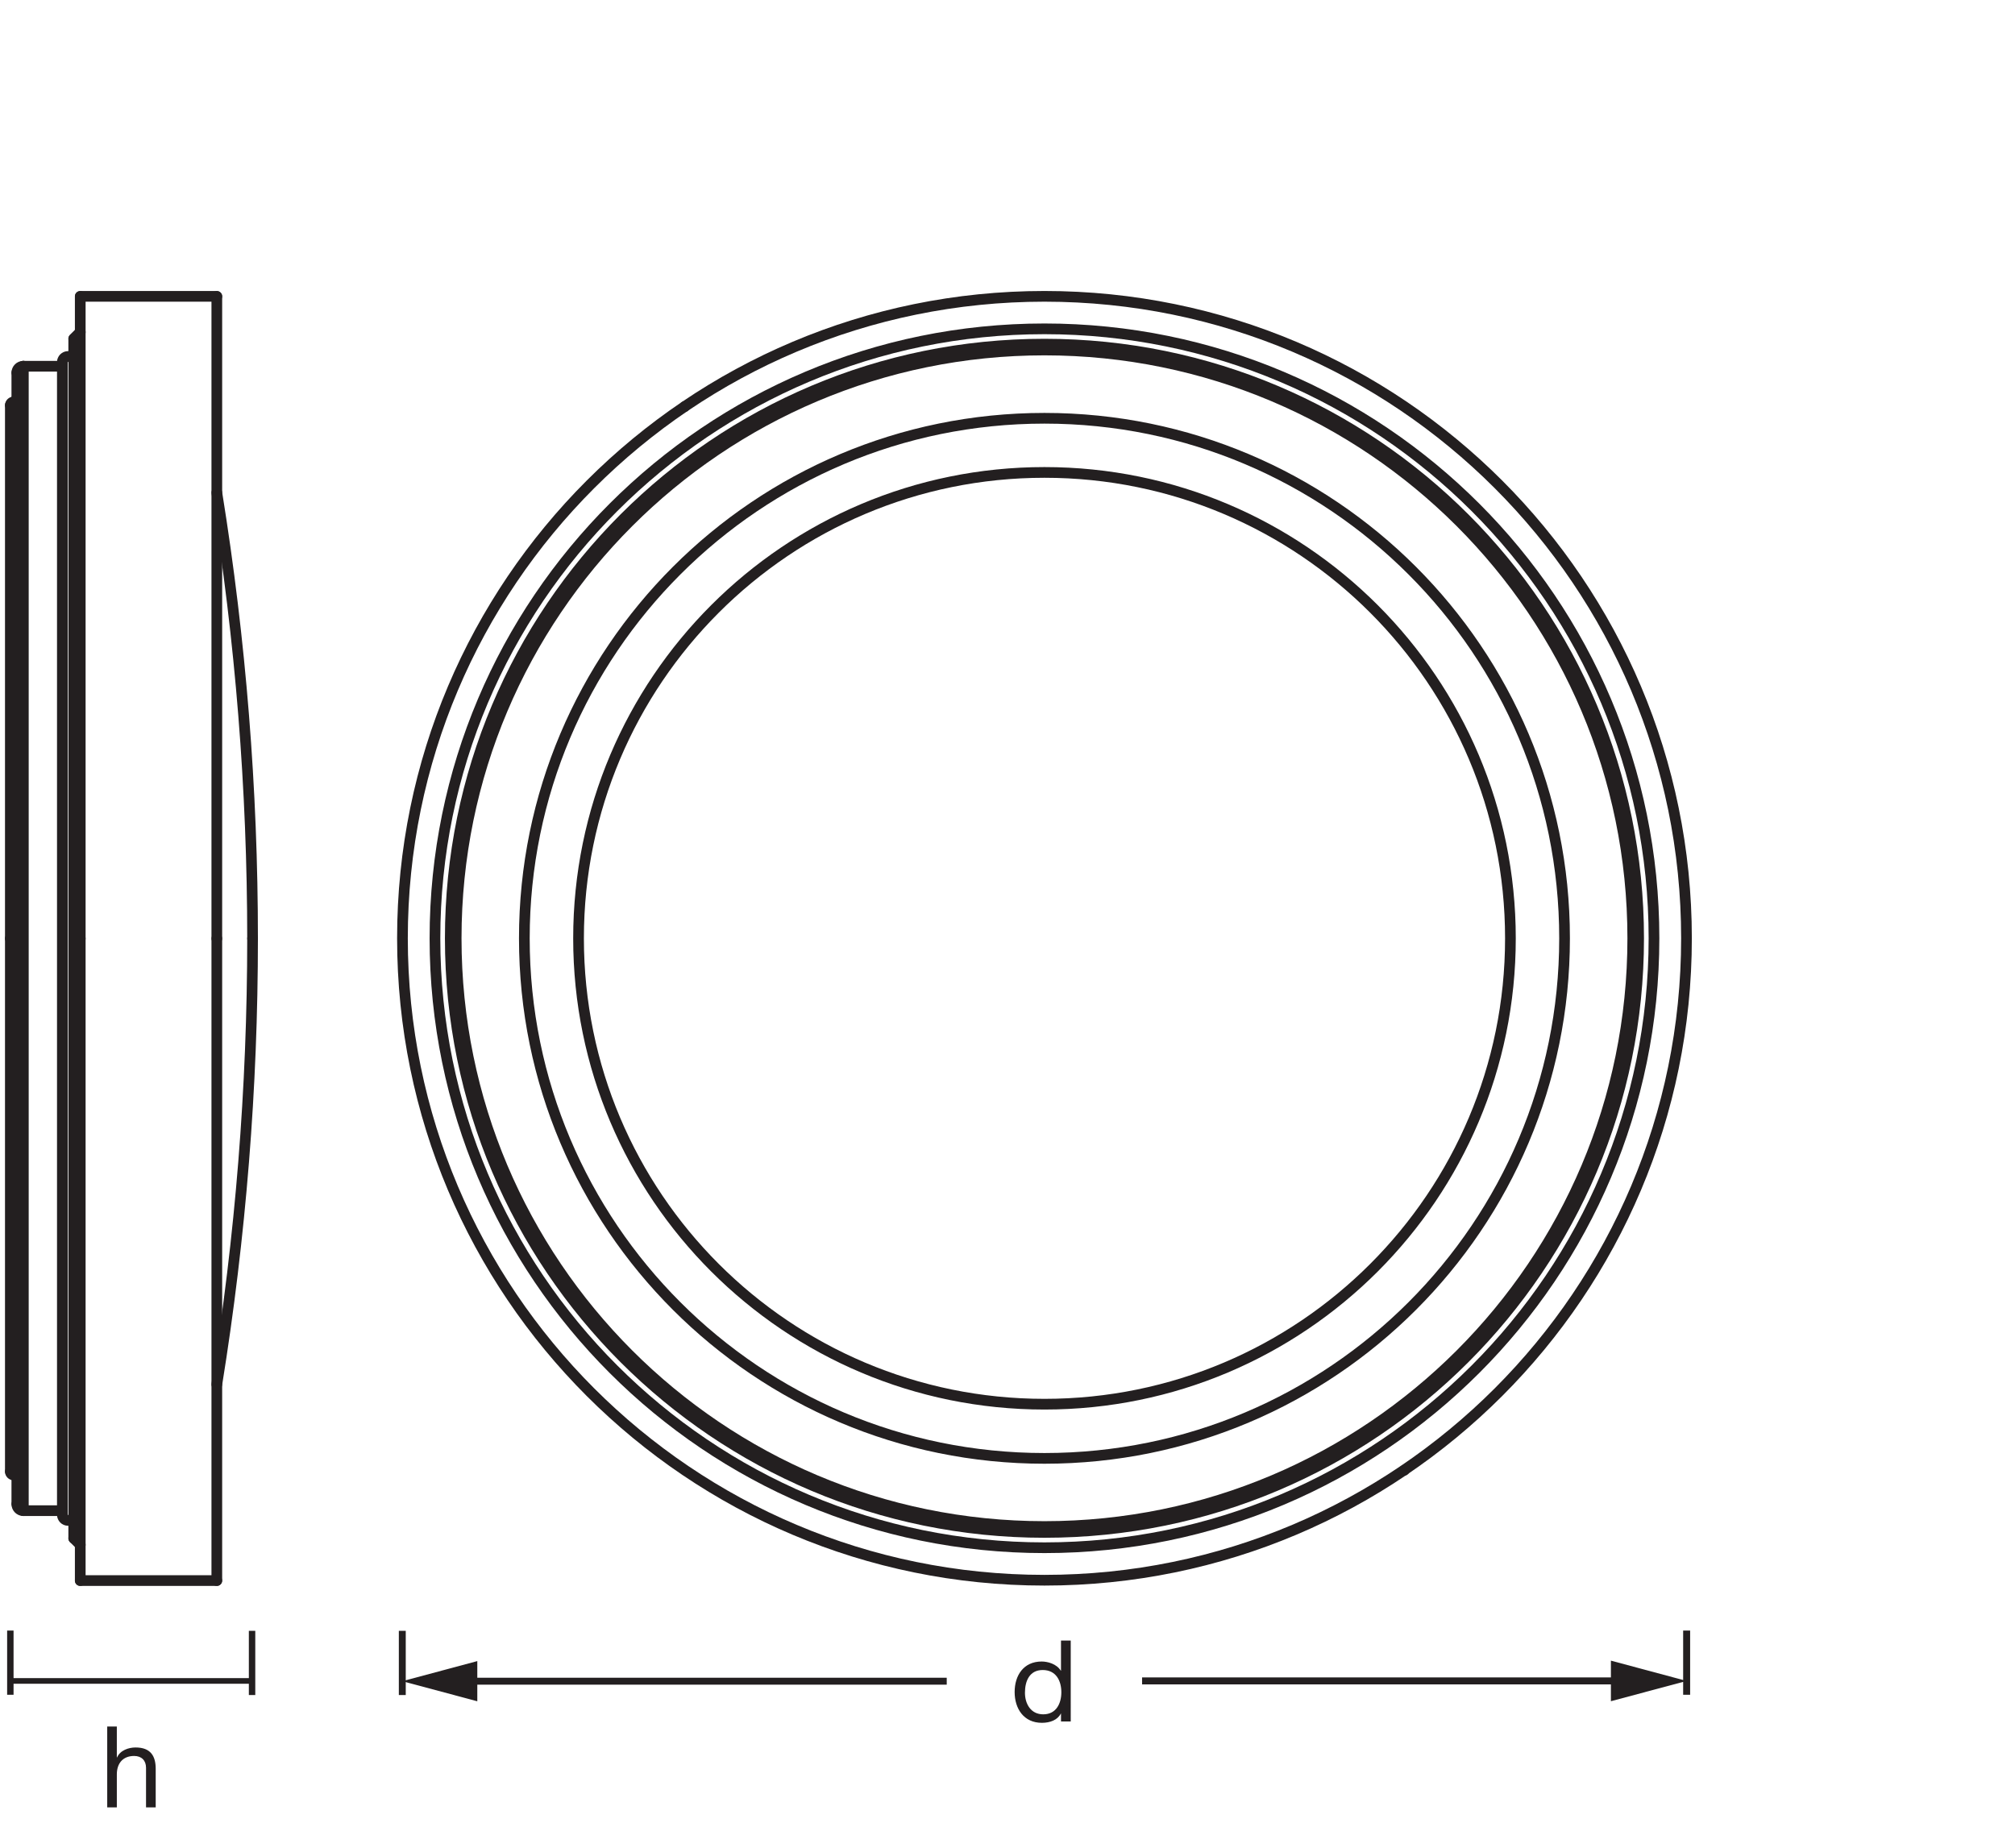 <?xml version="1.0" encoding="UTF-8" standalone="no"?>
<!-- Created with Inkscape (http://www.inkscape.org/) -->

<svg
   version="1.1"
   id="svg1"
   width="533.679"
   height="489.411"
   viewBox="0 0 533.679 489.411"
   sodipodi:docname="PG_ORBIS GLORIE 400MM 24W 830CLICKD WD_MiCH_ml_k.svg"
   inkscape:version="1.3.2 (091e20e, 2023-11-25)"
   xmlns:inkscape="http://www.inkscape.org/namespaces/inkscape"
   xmlns:sodipodi="http://sodipodi.sourceforge.net/DTD/sodipodi-0.dtd"
   xmlns="http://www.w3.org/2000/svg"
   xmlns:svg="http://www.w3.org/2000/svg">
  <defs
     id="defs1">
    <clipPath
       clipPathUnits="userSpaceOnUse"
       id="clipPath4">
      <path
         d="M 0,367.058 H 400.259 V 0 H 0 Z"
         transform="translate(-2.055,-43.132)"
         id="path4" />
    </clipPath>
    <clipPath
       clipPathUnits="userSpaceOnUse"
       id="clipPath6">
      <path
         d="M 0,367.058 H 400.259 V 0 H 0 Z"
         transform="translate(-2.055,-33.131)"
         id="path6" />
    </clipPath>
    <clipPath
       clipPathUnits="userSpaceOnUse"
       id="clipPath15">
      <path
         d="M 0,367.058 H 400.259 V 0 H 0 Z"
         transform="translate(-207.47,-273.207)"
         id="path15" />
    </clipPath>
    <clipPath
       clipPathUnits="userSpaceOnUse"
       id="clipPath17">
      <path
         d="M 0,367.058 H 400.259 V 0 H 0 Z"
         transform="translate(-207.47,-283.966)"
         id="path17" />
    </clipPath>
    <clipPath
       clipPathUnits="userSpaceOnUse"
       id="clipPath19">
      <path
         d="M 0,367.058 H 400.259 V 0 H 0 Z"
         transform="translate(-207.47,-308.189)"
         id="path19" />
    </clipPath>
    <clipPath
       clipPathUnits="userSpaceOnUse"
       id="clipPath21">
      <path
         d="M 0,367.058 H 400.259 V 0 H 0 Z"
         transform="translate(-207.47,-301.732)"
         id="path21" />
    </clipPath>
    <clipPath
       clipPathUnits="userSpaceOnUse"
       id="clipPath23">
      <path
         d="M 0,367.058 H 400.259 V 0 H 0 Z"
         transform="translate(-207.47,-298.692)"
         id="path23" />
    </clipPath>
    <clipPath
       clipPathUnits="userSpaceOnUse"
       id="clipPath25">
      <path
         d="M 0,367.058 H 400.259 V 0 H 0 Z"
         transform="translate(-207.47,-297.528)"
         id="path25" />
    </clipPath>
    <clipPath
       clipPathUnits="userSpaceOnUse"
       id="clipPath27">
      <path
         d="M 0,367.058 H 400.259 V 0 H 0 Z"
         transform="translate(-135.996,-286.284)"
         id="path27" />
    </clipPath>
    <clipPath
       clipPathUnits="userSpaceOnUse"
       id="clipPath29">
      <path
         d="M 0,367.058 H 400.259 V 0 H 0 Z"
         transform="translate(-278.945,-74.977)"
         id="path29" />
    </clipPath>
    <clipPath
       clipPathUnits="userSpaceOnUse"
       id="clipPath31">
      <path
         d="M 0,367.058 H 400.259 V 0 H 0 Z"
         transform="translate(-43.069,-92.032)"
         id="path31" />
    </clipPath>
    <clipPath
       clipPathUnits="userSpaceOnUse"
       id="clipPath33">
      <path
         d="M 0,367.058 H 400.259 V 0 H 0 Z"
         transform="translate(-15.94,-53.071)"
         id="path33" />
    </clipPath>
    <clipPath
       clipPathUnits="userSpaceOnUse"
       id="clipPath35">
      <path
         d="M 0,367.058 H 400.259 V 0 H 0 Z"
         transform="translate(-43.069,-308.189)"
         id="path35" />
    </clipPath>
    <clipPath
       clipPathUnits="userSpaceOnUse"
       id="clipPath37">
      <path
         d="M 0,367.058 H 400.259 V 0 H 0 Z"
         transform="translate(-15.94,-301.085)"
         id="path37" />
    </clipPath>
    <clipPath
       clipPathUnits="userSpaceOnUse"
       id="clipPath39">
      <path
         d="M 0,367.058 H 400.259 V 0 H 0 Z"
         transform="translate(-14.647,-61.464)"
         id="path39" />
    </clipPath>
    <clipPath
       clipPathUnits="userSpaceOnUse"
       id="clipPath41">
      <path
         d="M 0,367.058 H 400.259 V 0 H 0 Z"
         transform="translate(-14.647,-295.113)"
         id="path41" />
    </clipPath>
    <clipPath
       clipPathUnits="userSpaceOnUse"
       id="clipPath43">
      <path
         d="M 0,367.058 H 400.259 V 0 H 0 Z"
         transform="translate(-12.388,-66.148)"
         id="path43" />
    </clipPath>
    <clipPath
       clipPathUnits="userSpaceOnUse"
       id="clipPath45">
      <path
         d="M 0,367.058 H 400.259 V 0 H 0 Z"
         transform="translate(-4.637,-294.305)"
         id="path45" />
    </clipPath>
    <clipPath
       clipPathUnits="userSpaceOnUse"
       id="clipPath47">
      <path
         d="M 0,367.058 H 400.259 V 0 H 0 Z"
         transform="translate(-3.344,-68.25)"
         id="path47" />
    </clipPath>
    <clipPath
       clipPathUnits="userSpaceOnUse"
       id="clipPath49">
      <path
         d="M 0,367.058 H 400.259 V 0 H 0 Z"
         transform="translate(-12.388,-294.305)"
         id="path49" />
    </clipPath>
    <clipPath
       clipPathUnits="userSpaceOnUse"
       id="clipPath51">
      <path
         d="M 0,367.058 H 400.259 V 0 H 0 Z"
         transform="translate(-4.637,-66.957)"
         id="path51" />
    </clipPath>
    <clipPath
       clipPathUnits="userSpaceOnUse"
       id="clipPath53">
      <path
         d="M 0,367.058 H 400.259 V 0 H 0 Z"
         transform="translate(-2.702,-287.2)"
         id="path53" />
    </clipPath>
    <clipPath
       clipPathUnits="userSpaceOnUse"
       id="clipPath55">
      <path
         d="M 0,367.058 H 400.259 V 0 H 0 Z"
         transform="translate(-3.344,-73.414)"
         id="path55" />
    </clipPath>
    <clipPath
       clipPathUnits="userSpaceOnUse"
       id="clipPath57">
      <path
         d="M 0,367.058 H 400.259 V 0 H 0 Z"
         transform="translate(-2.702,-287.2)"
         id="path57" />
    </clipPath>
    <clipPath
       clipPathUnits="userSpaceOnUse"
       id="clipPath59">
      <path
         d="M 0,367.058 H 400.259 V 0 H 0 Z"
         transform="translate(-2.055,-74.707)"
         id="path59" />
    </clipPath>
    <clipPath
       clipPathUnits="userSpaceOnUse"
       id="clipPath61">
      <path
         d="M 0,367.058 H 400.259 V 0 H 0 Z"
         transform="translate(-15.94,-180.63)"
         id="path61" />
    </clipPath>
    <clipPath
       clipPathUnits="userSpaceOnUse"
       id="clipPath63">
      <path
         d="M 0,367.058 H 400.259 V 0 H 0 Z"
         transform="translate(-15.94,-53.071)"
         id="path63" />
    </clipPath>
    <clipPath
       clipPathUnits="userSpaceOnUse"
       id="clipPath65">
      <path
         d="M 0,367.058 H 400.259 V 0 H 0 Z"
         transform="translate(-43.069,-180.63)"
         id="path65" />
    </clipPath>
    <clipPath
       clipPathUnits="userSpaceOnUse"
       id="clipPath67">
      <path
         d="M 0,367.058 H 400.259 V 0 H 0 Z"
         transform="translate(-43.069,-53.071)"
         id="path67" />
    </clipPath>
    <clipPath
       clipPathUnits="userSpaceOnUse"
       id="clipPath69">
      <path
         d="M 0,367.058 H 400.259 V 0 H 0 Z"
         transform="translate(-14.647,-61.464)"
         id="path69" />
    </clipPath>
    <clipPath
       clipPathUnits="userSpaceOnUse"
       id="clipPath71">
      <path
         d="M 0,367.058 H 400.259 V 0 H 0 Z"
         transform="translate(-12.388,-295.113)"
         id="path71" />
    </clipPath>
    <clipPath
       clipPathUnits="userSpaceOnUse"
       id="clipPath73">
      <path
         d="M 0,367.058 H 400.259 V 0 H 0 Z"
         transform="translate(-3.344,-293.022)"
         id="path73" />
    </clipPath>
    <clipPath
       clipPathUnits="userSpaceOnUse"
       id="clipPath75">
      <path
         d="M 0,367.058 H 400.259 V 0 H 0 Z"
         transform="translate(-2.055,-286.553)"
         id="path75" />
    </clipPath>
    <clipPath
       clipPathUnits="userSpaceOnUse"
       id="clipPath77">
      <path
         d="M 0,367.058 H 400.259 V 0 H 0 Z"
         transform="translate(-4.637,-294.305)"
         id="path77" />
    </clipPath>
    <clipPath
       clipPathUnits="userSpaceOnUse"
       id="clipPath79">
      <path
         d="M 0,367.058 H 400.259 V 0 H 0 Z"
         transform="translate(-2.702,-287.2)"
         id="path79" />
    </clipPath>
    <clipPath
       clipPathUnits="userSpaceOnUse"
       id="clipPath81">
      <path
         d="M 0,367.058 H 400.259 V 0 H 0 Z"
         transform="translate(-2.055,-180.63)"
         id="path81" />
    </clipPath>
    <clipPath
       clipPathUnits="userSpaceOnUse"
       id="clipPath83">
      <path
         d="M 0,367.058 H 400.259 V 0 H 0 Z"
         transform="translate(-50.173,-180.63)"
         id="path83" />
    </clipPath>
  </defs>
  <sodipodi:namedview
     id="namedview1"
     pagecolor="#ffffff"
     bordercolor="#000000"
     borderopacity="0.25"
     inkscape:showpageshadow="2"
     inkscape:pageopacity="0.0"
     inkscape:pagecheckerboard="0"
     inkscape:deskcolor="#d1d1d1"
     inkscape:zoom="1.6795711"
     inkscape:cx="266.73477"
     inkscape:cy="244.70534"
     inkscape:window-width="1488"
     inkscape:window-height="965"
     inkscape:window-x="0"
     inkscape:window-y="25"
     inkscape:window-maximized="0"
     inkscape:current-layer="layer-MC0">
    <inkscape:page
       x="0"
       y="0"
       inkscape:label="1"
       id="page1"
       width="533.679"
       height="489.411"
       margin="3.329 85.548 77.075 1.323"
       bleed="0" />
  </sodipodi:namedview>
  <g
     id="layer-MC0"
     inkscape:groupmode="layer"
     inkscape:label="PGs">
    <path
       id="path1"
       d="M 1.44,-0.001 H 3.351 V -6.576 c 0,-2.086 1.125,-3.645 3.445,-3.645 1.465,0 2.355,0.902 2.355,2.344 v 7.875 H 11.073 V -7.654 c 0,-2.496 -0.949,-4.254 -4.008,-4.254 -1.371,0 -3.059,0.562 -3.668,1.98 h -0.047 v -6.141 H 1.44 Z m 0,0"
       style="fill:#231f20;fill-opacity:1;fill-rule:nonzero;stroke:none"
       aria-label="h"
       transform="matrix(1.333,0,0,1.333,26.478,478.736)" />
    <path
       id="path2"
       d="M 0,0 V -12.756"
       style="fill:none;stroke:#231f20;stroke-width:1.276;stroke-linecap:butt;stroke-linejoin:round;stroke-miterlimit:3.864;stroke-dasharray:none;stroke-opacity:1"
       transform="matrix(1.333,0,0,-1.333,66.76,431.97)" />
    <path
       id="path3"
       d="M 0,0 V -12.756"
       style="fill:none;stroke:#231f20;stroke-width:1.276;stroke-linecap:butt;stroke-linejoin:round;stroke-miterlimit:3.864;stroke-dasharray:none;stroke-opacity:1"
       transform="matrix(1.333,0,0,-1.333,2.74,431.902)"
       clip-path="url(#clipPath4)" />
    <path
       id="path5"
       d="M 0,0 H 48.118"
       style="fill:none;stroke:#231f20;stroke-width:1.113;stroke-linecap:butt;stroke-linejoin:round;stroke-miterlimit:4;stroke-dasharray:none;stroke-opacity:1"
       transform="matrix(1.333,0,0,-1.333,2.74,445.236)"
       clip-path="url(#clipPath6)" />
    <path
       id="path7"
       d="m 2.871,-5.784 c 0,-2.299 0.879,-4.55 3.527,-4.55 2.66,0 3.703,2.169 3.703,4.467 0,2.18 -0.973,4.432 -3.598,4.432 -2.496,0 -3.633,-2.133 -3.633,-4.349 z M 11.965,-16.248 h -1.934 v 6.055 H 9.996 c -0.844,-1.386 -2.625,-1.849 -3.809,-1.849 -3.598,0 -5.367,2.797 -5.367,6.126 0,3.318 1.793,6.186 5.414,6.186 1.641,0 3.117,-0.569 3.762,-1.86 h 0.035 v 1.588 h 1.934 z m 0,0"
       style="fill:#231f20;fill-opacity:1;fill-rule:nonzero;stroke:none"
       aria-label="d"
       transform="matrix(1.333,0,0,1.319,267.637,455.978)" />
    <path
       id="path8"
       d="M 0,0 V -12.756"
       style="fill:none;stroke:#231f20;stroke-width:1.374;stroke-linecap:butt;stroke-linejoin:round;stroke-miterlimit:3.864;stroke-dasharray:none;stroke-opacity:1"
       transform="matrix(1.333,0,0,-1.333,106.549,431.97)" />
    <path
       id="path9"
       d="M 0,0 H 95.995"
       style="fill:none;stroke:#231f20;stroke-width:1.374;stroke-linecap:butt;stroke-linejoin:round;stroke-miterlimit:4;stroke-dasharray:none;stroke-opacity:1"
       transform="matrix(1.333,0,0,-1.333,122.784,445.304)" />
    <path
       id="path10"
       d="M 0,0 -14.899,3.99 0,7.986 Z"
       style="fill:#231f20;fill-opacity:1;fill-rule:nonzero;stroke:none"
       transform="matrix(1.333,0,0,-1.333,126.415,450.628)" />
    <path
       id="path11"
       d="M 0,0 V -12.756"
       style="fill:none;stroke:#231f20;stroke-width:1.388;stroke-linecap:butt;stroke-linejoin:round;stroke-miterlimit:3.864;stroke-dasharray:none;stroke-opacity:1"
       transform="matrix(1.333,0,0,-1.333,446.713,431.902)" />
    <path
       id="path12"
       d="M 0,0 H 95.878"
       style="fill:none;stroke:#231f20;stroke-width:1.388;stroke-linecap:butt;stroke-linejoin:round;stroke-miterlimit:4;stroke-dasharray:none;stroke-opacity:1"
       transform="matrix(1.333,0,0,-1.333,302.484,445.236)" />
    <path
       id="path13"
       d="M 0,0 15.044,4.029 0,8.063 Z"
       style="fill:#231f20;fill-opacity:1;fill-rule:nonzero;stroke:none"
       transform="matrix(1.333,0,0,-1.333,426.655,450.612)" />
    <path
       id="path14"
       d="m 0,0 c -51.126,0 -92.571,-41.451 -92.571,-92.577 0,-51.126 41.445,-92.571 92.571,-92.571 51.132,0 92.583,41.445 92.583,92.571 C 92.583,-41.451 51.132,0 0,0 Z"
       style="fill:none;stroke:#231f20;stroke-width:2.126;stroke-linecap:round;stroke-linejoin:round;stroke-miterlimit:10;stroke-dasharray:none;stroke-opacity:1"
       transform="matrix(1.333,0,0,-1.333,276.627,125.134)"
       clip-path="url(#clipPath15)" />
    <path
       id="path16"
       d="m 0,0 c -57.071,0 -103.341,-46.27 -103.341,-103.336 0,-57.071 46.27,-103.341 103.341,-103.341 57.072,0 103.341,46.27 103.341,103.341 C 103.341,-46.27 57.072,0 0,0 Z"
       style="fill:none;stroke:#231f20;stroke-width:2.126;stroke-linecap:round;stroke-linejoin:round;stroke-miterlimit:10;stroke-dasharray:none;stroke-opacity:1"
       transform="matrix(1.333,0,0,-1.333,276.627,110.789)"
       clip-path="url(#clipPath17)" />
    <path
       id="path18"
       d="m 0,0 c -70.45,0 -127.559,-57.104 -127.559,-127.559 0,-70.45 57.109,-127.559 127.559,-127.559 70.45,0 127.565,57.109 127.565,127.559 C 127.565,-57.104 70.45,0 0,0 Z"
       style="fill:none;stroke:#231f20;stroke-width:2.126;stroke-linecap:round;stroke-linejoin:round;stroke-miterlimit:10;stroke-dasharray:none;stroke-opacity:1"
       transform="matrix(1.333,0,0,-1.333,276.627,78.491)"
       clip-path="url(#clipPath19)" />
    <path
       id="path20"
       d="m 0,0 c -66.881,0 -121.101,-54.225 -121.101,-121.102 0,-66.881 54.22,-121.101 121.101,-121.101 66.882,0 121.108,54.22 121.108,121.101 C 121.108,-54.225 66.882,0 0,0 Z"
       style="fill:none;stroke:#231f20;stroke-width:2.126;stroke-linecap:round;stroke-linejoin:round;stroke-miterlimit:10;stroke-dasharray:none;stroke-opacity:1"
       transform="matrix(1.333,0,0,-1.333,276.627,87.101)"
       clip-path="url(#clipPath21)" />
    <path
       id="path22"
       d="m 0,0 c -65.2,0 -118.056,-52.867 -118.056,-118.061 0,-65.2 52.856,-118.057 118.056,-118.057 65.2,0 118.057,52.857 118.057,118.057 C 118.057,-52.867 65.2,0 0,0 Z"
       style="fill:none;stroke:#231f20;stroke-width:2.126;stroke-linecap:round;stroke-linejoin:round;stroke-miterlimit:10;stroke-dasharray:none;stroke-opacity:1"
       transform="matrix(1.333,0,0,-1.333,276.627,91.155)"
       clip-path="url(#clipPath23)" />
    <path
       id="path24"
       d="m 0,0 c -64.553,0 -116.886,-52.339 -116.886,-116.897 0,-64.559 52.333,-116.887 116.886,-116.887 64.553,0 116.893,52.328 116.893,116.887 C 116.893,-52.339 64.553,0 0,0 Z"
       style="fill:none;stroke:#231f20;stroke-width:2.126;stroke-linecap:round;stroke-linejoin:round;stroke-miterlimit:10;stroke-dasharray:none;stroke-opacity:1"
       transform="matrix(1.333,0,0,-1.333,276.627,92.707)"
       clip-path="url(#clipPath25)" />
    <path
       id="path26"
       d="M 0,0 V 0"
       style="fill:none;stroke:#231f20;stroke-width:2.126;stroke-linecap:round;stroke-linejoin:round;stroke-miterlimit:10;stroke-dasharray:none;stroke-opacity:1"
       transform="matrix(1.333,0,0,-1.333,181.329,107.699)"
       clip-path="url(#clipPath27)" />
    <path
       id="path28"
       d="M 0,0 V 0"
       style="fill:none;stroke:#231f20;stroke-width:2.126;stroke-linecap:round;stroke-linejoin:round;stroke-miterlimit:10;stroke-dasharray:none;stroke-opacity:1"
       transform="matrix(1.333,0,0,-1.333,371.926,389.441)"
       clip-path="url(#clipPath29)" />
    <path
       id="path30"
       d="M 0,0 C 9.471,58.688 9.471,118.514 0,177.198"
       style="fill:none;stroke:#231f20;stroke-width:2.126;stroke-linecap:round;stroke-linejoin:round;stroke-miterlimit:10;stroke-dasharray:none;stroke-opacity:1"
       transform="matrix(1.333,0,0,-1.333,57.425,366.702)"
       clip-path="url(#clipPath31)" />
    <path
       id="path32"
       d="M 0,0 H 27.129"
       style="fill:none;stroke:#231f20;stroke-width:2.126;stroke-linecap:round;stroke-linejoin:round;stroke-miterlimit:10;stroke-dasharray:none;stroke-opacity:1"
       transform="matrix(1.333,0,0,-1.333,21.254,418.649)"
       clip-path="url(#clipPath33)" />
    <path
       id="path34"
       d="M 0,0 H -27.129"
       style="fill:none;stroke:#231f20;stroke-width:2.126;stroke-linecap:round;stroke-linejoin:round;stroke-miterlimit:10;stroke-dasharray:none;stroke-opacity:1"
       transform="matrix(1.333,0,0,-1.333,57.425,78.491)"
       clip-path="url(#clipPath35)" />
    <path
       id="path36"
       d="M 0,0 -1.294,-1.293"
       style="fill:none;stroke:#231f20;stroke-width:2.126;stroke-linecap:round;stroke-linejoin:round;stroke-miterlimit:10;stroke-dasharray:none;stroke-opacity:1"
       transform="matrix(1.333,0,0,-1.333,21.254,87.964)"
       clip-path="url(#clipPath37)" />
    <path
       id="path38"
       d="M 0,0 1.294,-1.288"
       style="fill:none;stroke:#231f20;stroke-width:2.126;stroke-linecap:round;stroke-linejoin:round;stroke-miterlimit:10;stroke-dasharray:none;stroke-opacity:1"
       transform="matrix(1.333,0,0,-1.333,19.529,407.459)"
       clip-path="url(#clipPath39)" />
    <path
       id="path40"
       d="M 0,0 C 0,0.625 -0.501,1.132 -1.127,1.132 -1.752,1.132 -2.259,0.625 -2.259,0"
       style="fill:none;stroke:#231f20;stroke-width:2.126;stroke-linecap:round;stroke-linejoin:round;stroke-miterlimit:10;stroke-dasharray:none;stroke-opacity:1"
       transform="matrix(1.333,0,0,-1.333,19.529,95.927)"
       clip-path="url(#clipPath41)" />
    <path
       id="path42"
       d="m 0,0 c 0,-0.625 0.507,-1.132 1.132,-1.132 0.625,0 1.127,0.507 1.127,1.132"
       style="fill:none;stroke:#231f20;stroke-width:2.126;stroke-linecap:round;stroke-linejoin:round;stroke-miterlimit:10;stroke-dasharray:none;stroke-opacity:1"
       transform="matrix(1.333,0,0,-1.333,16.517,401.213)"
       clip-path="url(#clipPath43)" />
    <path
       id="path44"
       d="M 0,0 C -0.712,0 -1.294,-0.572 -1.294,-1.283"
       style="fill:none;stroke:#231f20;stroke-width:2.126;stroke-linecap:round;stroke-linejoin:round;stroke-miterlimit:10;stroke-dasharray:none;stroke-opacity:1"
       transform="matrix(1.333,0,0,-1.333,6.183,97.004)"
       clip-path="url(#clipPath45)" />
    <path
       id="path46"
       d="M 0,0 C 0,-0.717 0.582,-1.294 1.294,-1.294"
       style="fill:none;stroke:#231f20;stroke-width:2.126;stroke-linecap:round;stroke-linejoin:round;stroke-miterlimit:10;stroke-dasharray:none;stroke-opacity:1"
       transform="matrix(1.333,0,0,-1.333,4.458,398.411)"
       clip-path="url(#clipPath47)" />
    <path
       id="path48"
       d="M 0,0 H -7.751"
       style="fill:none;stroke:#231f20;stroke-width:2.126;stroke-linecap:round;stroke-linejoin:round;stroke-miterlimit:10;stroke-dasharray:none;stroke-opacity:1"
       transform="matrix(1.333,0,0,-1.333,16.517,97.004)"
       clip-path="url(#clipPath49)" />
    <path
       id="path50"
       d="M 0,0 H 7.751"
       style="fill:none;stroke:#231f20;stroke-width:2.126;stroke-linecap:round;stroke-linejoin:round;stroke-miterlimit:10;stroke-dasharray:none;stroke-opacity:1"
       transform="matrix(1.333,0,0,-1.333,6.183,400.135)"
       clip-path="url(#clipPath51)" />
    <path
       id="path52"
       d="M 0,0 C 0.356,0 0.641,0.291 0.641,0.647"
       style="fill:none;stroke:#231f20;stroke-width:2.126;stroke-linecap:round;stroke-linejoin:round;stroke-miterlimit:10;stroke-dasharray:none;stroke-opacity:1"
       transform="matrix(1.333,0,0,-1.333,3.603,106.477)"
       clip-path="url(#clipPath53)" />
    <path
       id="path54"
       d="M 0,0 C 0,0.356 -0.286,0.647 -0.641,0.647"
       style="fill:none;stroke:#231f20;stroke-width:2.126;stroke-linecap:round;stroke-linejoin:round;stroke-miterlimit:10;stroke-dasharray:none;stroke-opacity:1"
       transform="matrix(1.333,0,0,-1.333,4.458,391.525)"
       clip-path="url(#clipPath55)" />
    <path
       id="path56"
       d="M 0,0 C -0.361,0 -0.647,-0.291 -0.647,-0.647"
       style="fill:none;stroke:#231f20;stroke-width:2.126;stroke-linecap:round;stroke-linejoin:round;stroke-miterlimit:10;stroke-dasharray:none;stroke-opacity:1"
       transform="matrix(1.333,0,0,-1.333,3.603,106.477)"
       clip-path="url(#clipPath57)" />
    <path
       id="path58"
       d="M 0,0 C 0,-0.356 0.286,-0.647 0.647,-0.647"
       style="fill:none;stroke:#231f20;stroke-width:2.126;stroke-linecap:round;stroke-linejoin:round;stroke-miterlimit:10;stroke-dasharray:none;stroke-opacity:1"
       transform="matrix(1.333,0,0,-1.333,2.74,389.801)"
       clip-path="url(#clipPath59)" />
    <path
       id="path60"
       d="M 0,0 V 127.559"
       style="fill:none;stroke:#231f20;stroke-width:2.126;stroke-linecap:round;stroke-linejoin:round;stroke-miterlimit:10;stroke-dasharray:none;stroke-opacity:1"
       transform="matrix(1.333,0,0,-1.333,21.254,248.57)"
       clip-path="url(#clipPath61)" />
    <path
       id="path62"
       d="M 0,0 V 127.559"
       style="fill:none;stroke:#231f20;stroke-width:2.126;stroke-linecap:round;stroke-linejoin:round;stroke-miterlimit:10;stroke-dasharray:none;stroke-opacity:1"
       transform="matrix(1.333,0,0,-1.333,21.254,418.649)"
       clip-path="url(#clipPath63)" />
    <path
       id="path64"
       d="M 0,0 V 127.559"
       style="fill:none;stroke:#231f20;stroke-width:2.126;stroke-linecap:round;stroke-linejoin:round;stroke-miterlimit:10;stroke-dasharray:none;stroke-opacity:1"
       transform="matrix(1.333,0,0,-1.333,57.425,248.57)"
       clip-path="url(#clipPath65)" />
    <path
       id="path66"
       d="M 0,0 V 127.559"
       style="fill:none;stroke:#231f20;stroke-width:2.126;stroke-linecap:round;stroke-linejoin:round;stroke-miterlimit:10;stroke-dasharray:none;stroke-opacity:1"
       transform="matrix(1.333,0,0,-1.333,57.425,418.649)"
       clip-path="url(#clipPath67)" />
    <path
       id="path68"
       d="M 0,0 V 238.328"
       style="fill:none;stroke:#231f20;stroke-width:2.126;stroke-linecap:round;stroke-linejoin:round;stroke-miterlimit:10;stroke-dasharray:none;stroke-opacity:1"
       transform="matrix(1.333,0,0,-1.333,19.529,407.459)"
       clip-path="url(#clipPath69)" />
    <path
       id="path70"
       d="M 0,0 V -228.965"
       style="fill:none;stroke:#231f20;stroke-width:2.126;stroke-linecap:round;stroke-linejoin:round;stroke-miterlimit:10;stroke-dasharray:none;stroke-opacity:1"
       transform="matrix(1.333,0,0,-1.333,16.517,95.927)"
       clip-path="url(#clipPath71)" />
    <path
       id="path72"
       d="M 0,0 V -224.772"
       style="fill:none;stroke:#231f20;stroke-width:2.126;stroke-linecap:round;stroke-linejoin:round;stroke-miterlimit:10;stroke-dasharray:none;stroke-opacity:1"
       transform="matrix(1.333,0,0,-1.333,4.458,98.715)"
       clip-path="url(#clipPath73)" />
    <path
       id="path74"
       d="M 0,0 V -211.845"
       style="fill:none;stroke:#231f20;stroke-width:2.126;stroke-linecap:round;stroke-linejoin:round;stroke-miterlimit:10;stroke-dasharray:none;stroke-opacity:1"
       transform="matrix(1.333,0,0,-1.333,2.74,107.34)"
       clip-path="url(#clipPath75)" />
    <path
       id="path76"
       d="M 0,0 V -227.348"
       style="fill:none;stroke:#231f20;stroke-width:2.126;stroke-linecap:round;stroke-linejoin:round;stroke-miterlimit:10;stroke-dasharray:none;stroke-opacity:1"
       transform="matrix(1.333,0,0,-1.333,6.183,97.004)"
       clip-path="url(#clipPath77)" />
    <path
       id="path78"
       d="M 0,0 V -213.139"
       style="fill:none;stroke:#231f20;stroke-width:2.126;stroke-linecap:round;stroke-linejoin:round;stroke-miterlimit:10;stroke-dasharray:none;stroke-opacity:1"
       transform="matrix(1.333,0,0,-1.333,3.603,106.477)"
       clip-path="url(#clipPath79)" />
    <path
       id="path80"
       d="M 0,0 V 0"
       style="fill:none;stroke:#231f20;stroke-width:2.126;stroke-linecap:round;stroke-linejoin:round;stroke-miterlimit:10;stroke-dasharray:none;stroke-opacity:1"
       transform="matrix(1.333,0,0,-1.333,2.74,248.57)"
       clip-path="url(#clipPath81)" />
    <path
       id="path82"
       d="M 0,0 V 0"
       style="fill:none;stroke:#231f20;stroke-width:2.126;stroke-linecap:round;stroke-linejoin:round;stroke-miterlimit:10;stroke-dasharray:none;stroke-opacity:1"
       transform="matrix(1.333,0,0,-1.333,66.898,248.57)"
       clip-path="url(#clipPath83)" />
  </g>
</svg>
